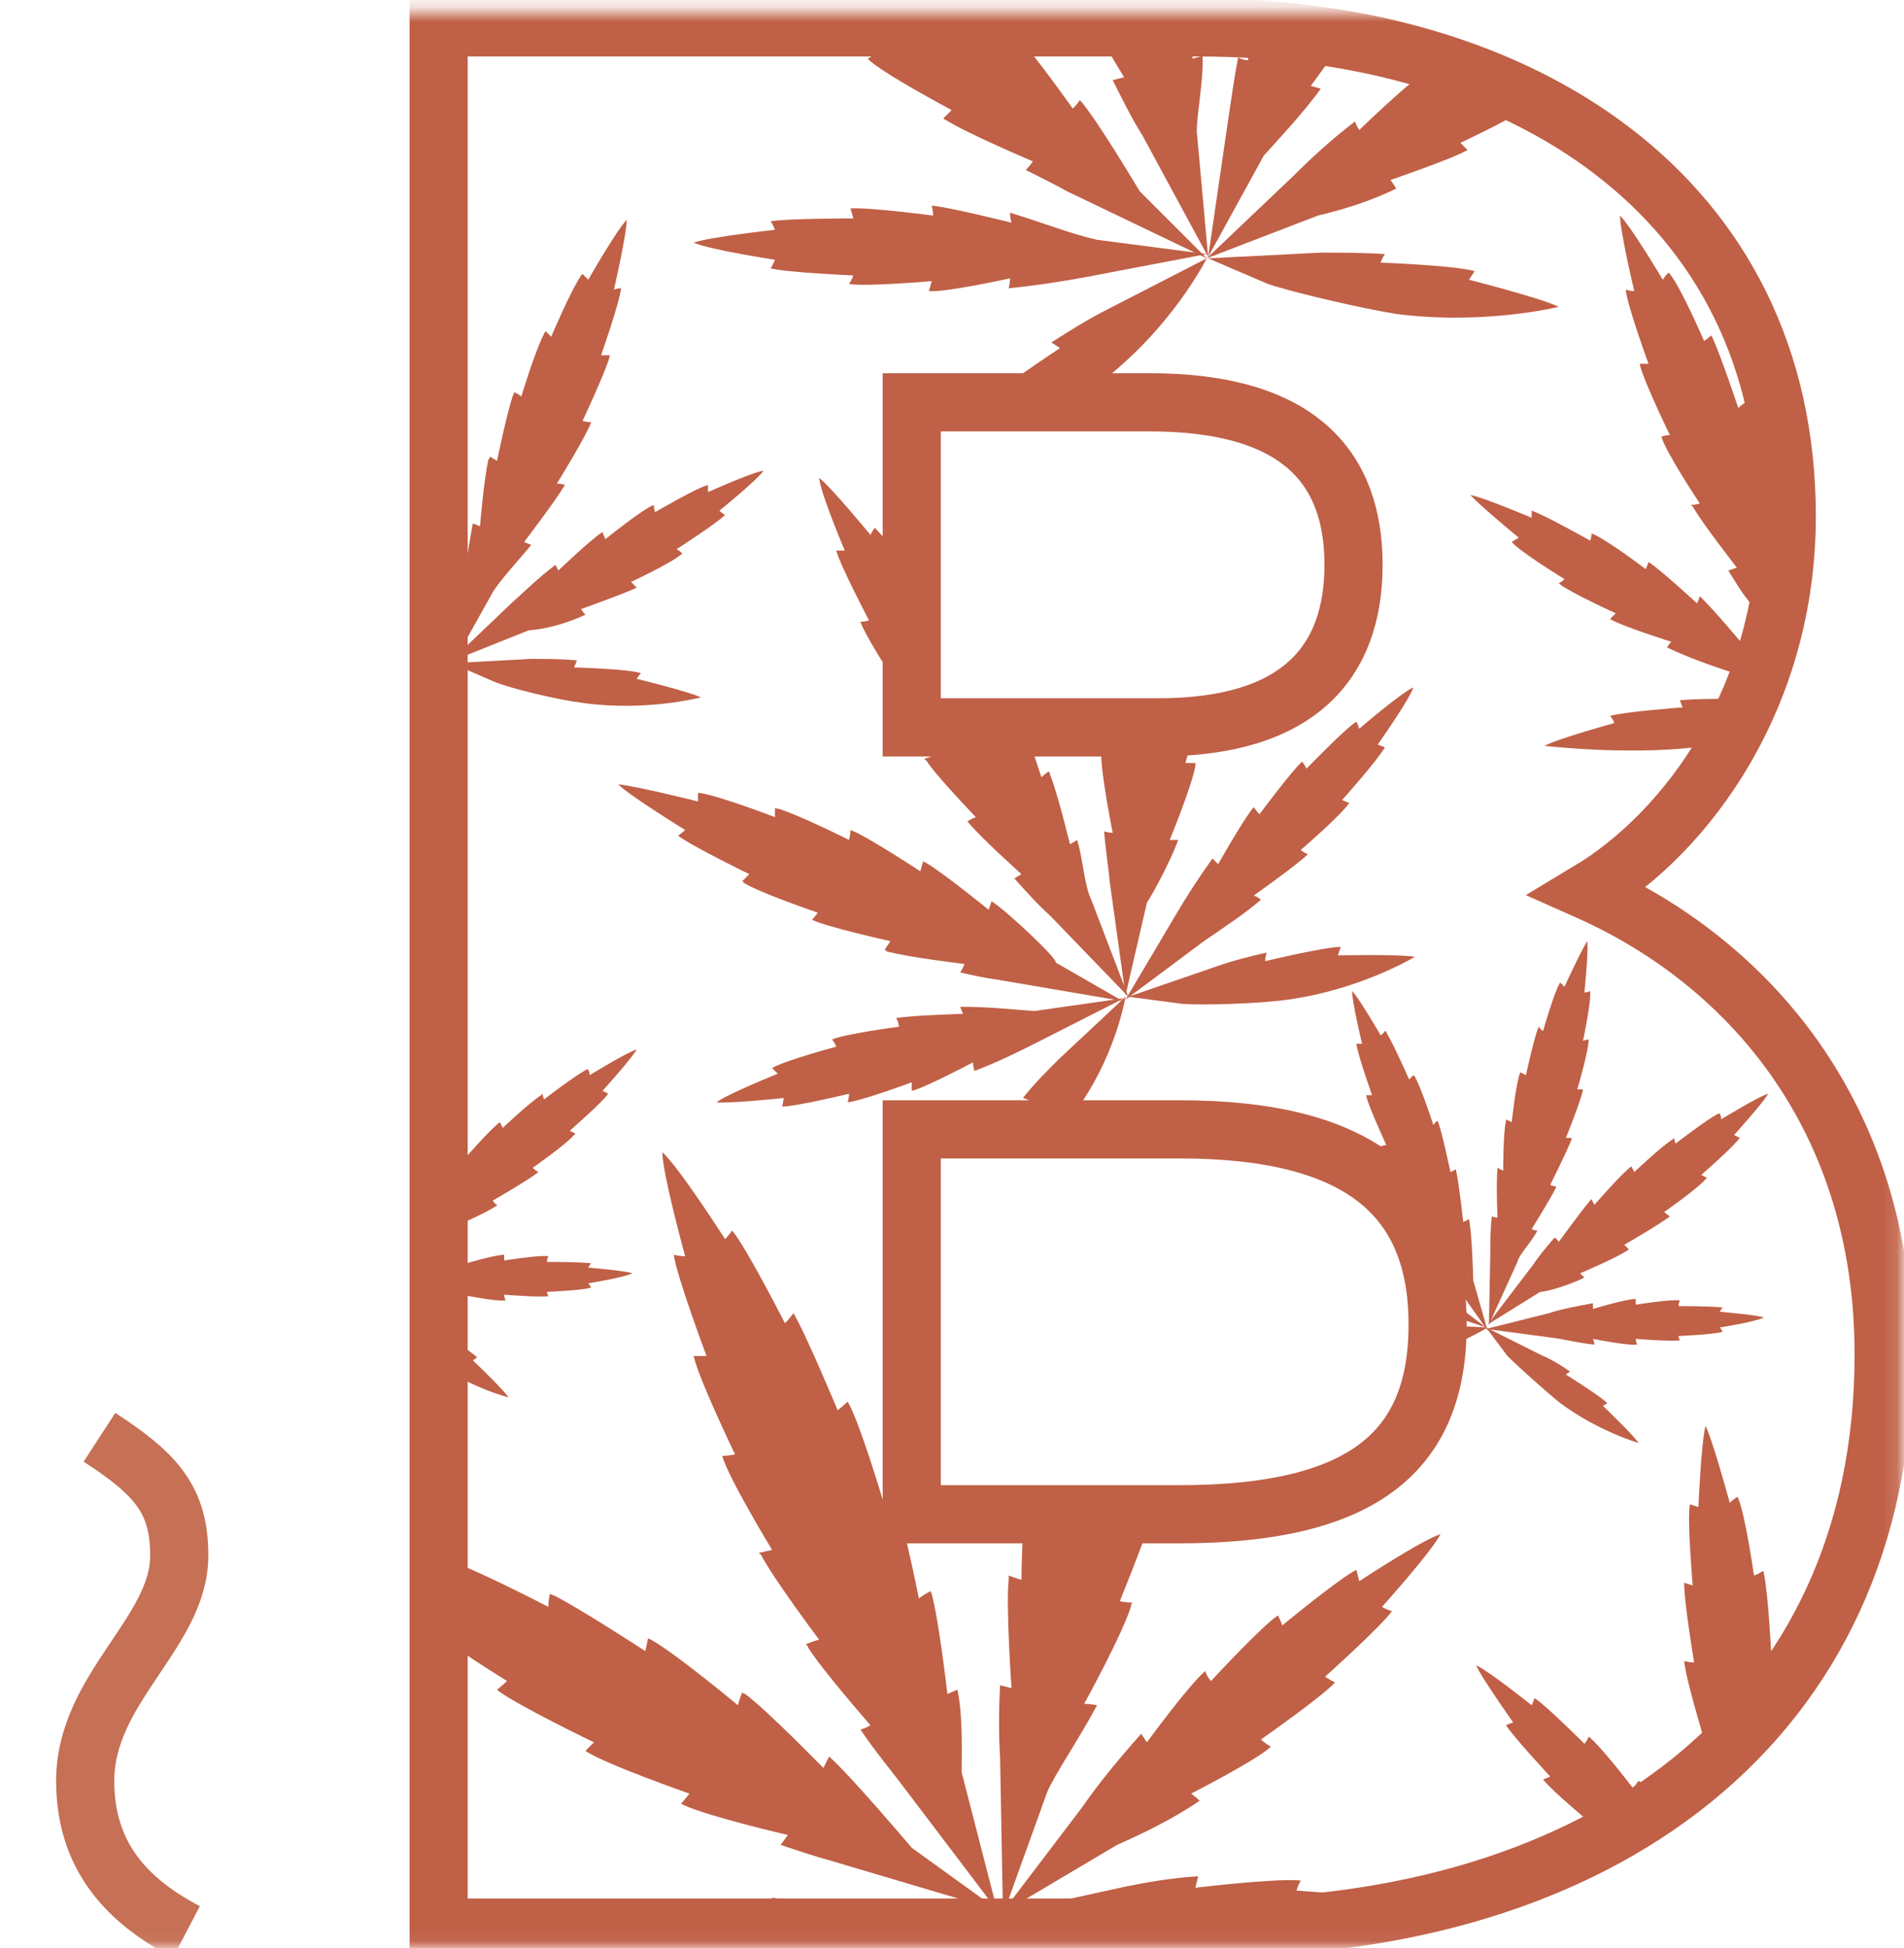 <?xml version="1.0" encoding="UTF-8"?>
<svg xmlns="http://www.w3.org/2000/svg" width="131" height="134" viewBox="0 0 131 134" fill="none">
  <mask id="mask0_1960_2" style="mask-type:luminance" maskUnits="userSpaceOnUse" x="2" y="0" width="129" height="134">
    <path d="M130.778 0.805H2.529V133.958H130.778V0.805Z" fill="white"></path>
  </mask>
  <g mask="url(#mask0_1960_2)">
    <path d="M6.843 98.857C10.765 101.407 12.334 103.172 12.334 106.996C12.334 112.29 5.862 116.114 5.862 122.488C5.862 127.488 8.51 130.626 12.824 132.881" stroke="#C67055" stroke-width="4"></path>
  </g>
  <mask id="mask1_1960_2" style="mask-type:luminance" maskUnits="userSpaceOnUse" x="2" y="0" width="129" height="134">
    <path d="M130.778 0.805H2.529V133.958H130.778V0.805Z" fill="white"></path>
  </mask>
  <g mask="url(#mask1_1960_2)">
    <path d="M65.869 116.213C65.477 116.409 65.183 116.507 65.183 116.507C65.183 116.507 64.594 111.409 64.104 109.644C64.104 109.546 64.006 109.448 64.006 109.448C63.614 109.644 63.221 109.938 63.221 109.938C63.221 109.938 62.535 106.506 61.947 104.349H61.457V102.878V102.78C61.064 103.074 60.77 103.27 60.77 103.27C60.77 103.27 59.103 97.682 58.319 96.407C58.025 96.701 57.633 96.995 57.633 96.995C57.633 96.995 55.377 91.602 54.593 90.328C54.299 90.72 54.005 91.014 54.005 91.014C54.005 91.014 51.358 85.817 50.377 84.641C50.083 85.033 49.887 85.229 49.887 85.229C49.887 85.229 46.749 80.327 45.572 79.248C45.572 80.719 47.141 86.406 47.141 86.406C47.141 86.406 46.749 86.406 46.357 86.308C46.553 87.778 48.612 93.269 48.612 93.269C48.612 93.269 48.22 93.269 47.73 93.269C48.024 94.74 50.573 100.035 50.573 100.035C50.573 100.035 50.181 100.133 49.691 100.133C50.083 101.604 53.122 106.604 53.122 106.604C53.122 106.604 52.73 106.702 52.24 106.8C52.24 106.898 52.24 106.898 52.338 106.898C53.122 108.467 56.358 112.781 56.358 112.781C56.358 112.781 55.966 112.879 55.476 113.076C55.476 113.174 55.574 113.174 55.574 113.272C56.456 114.742 59.888 118.664 59.888 118.664C59.888 118.664 59.594 118.861 59.202 118.959C60.182 120.429 61.261 121.704 62.143 122.881L68.614 131.411L66.163 121.9C66.163 120.625 66.261 117.978 65.869 116.213Z" fill="#C06046"></path>
  </g>
  <mask id="mask2_1960_2" style="mask-type:luminance" maskUnits="userSpaceOnUse" x="2" y="0" width="129" height="134">
    <path d="M130.778 0.805H2.529V133.958H130.778V0.805Z" fill="white"></path>
  </mask>
  <g mask="url(#mask2_1960_2)">
    <path d="M96.46 130.92C95.088 130.429 89.205 130.037 89.205 130.037C89.205 130.037 89.303 129.645 89.499 129.351C88.028 129.155 82.243 129.841 82.243 129.841C82.243 129.841 82.341 129.449 82.439 129.057C80.674 129.155 79.007 129.449 77.537 129.743L69.006 131.606L73.419 132.685H82.439C86.753 132.685 90.969 132.292 94.891 131.508C95.774 131.214 96.46 130.92 96.46 130.92Z" fill="#C06046"></path>
  </g>
  <mask id="mask3_1960_2" style="mask-type:luminance" maskUnits="userSpaceOnUse" x="2" y="0" width="129" height="134">
    <path d="M130.778 0.805H2.529V133.958H130.778V0.805Z" fill="white"></path>
  </mask>
  <g mask="url(#mask3_1960_2)">
    <path d="M34.199 116.212L34.297 116.31C35.767 117.388 40.866 119.84 40.866 119.84C40.866 119.84 40.572 120.134 40.278 120.428C41.552 121.31 47.435 123.369 47.435 123.369C47.435 123.369 47.141 123.762 46.847 124.056C46.945 124.056 46.945 124.154 47.043 124.154C48.71 124.938 54.201 126.213 54.201 126.213C54.201 126.213 54.005 126.507 53.711 126.899C54.887 127.291 56.064 127.684 57.142 127.978L68.712 131.41L62.731 127.095C62.731 127.095 58.417 121.997 57.044 120.82C56.848 121.212 56.652 121.604 56.652 121.604C56.652 121.604 52.73 117.584 51.259 116.506C51.161 116.506 51.063 116.408 51.063 116.408C50.867 116.898 50.769 117.29 50.769 117.29C50.769 117.29 46.063 113.368 44.592 112.682C44.494 113.172 44.396 113.564 44.396 113.564C44.396 113.564 39.886 110.623 38.121 109.74C38.023 109.74 37.925 109.642 37.827 109.642C37.728 110.133 37.728 110.525 37.728 110.525C37.728 110.525 32.63 107.877 30.963 107.387C30.865 107.387 30.865 107.387 30.767 107.289C30.767 107.779 30.767 108.172 30.767 108.172C30.767 108.172 30.081 107.877 29.1 107.583V110.623C29.198 110.721 29.296 110.819 29.296 110.819C29.296 110.819 29.198 110.917 29.1 110.917V111.701C30.767 113.074 34.885 115.623 34.885 115.623C34.885 115.623 34.591 115.918 34.199 116.212Z" fill="#C06046"></path>
  </g>
  <mask id="mask4_1960_2" style="mask-type:luminance" maskUnits="userSpaceOnUse" x="2" y="0" width="129" height="134">
    <path d="M130.778 0.805H2.529V133.958H130.778V0.805Z" fill="white"></path>
  </mask>
  <g mask="url(#mask4_1960_2)">
    <path d="M82.537 123.859C82.243 123.565 81.949 123.369 81.949 123.369C81.949 123.369 86.558 121.015 87.44 120.133C87.048 119.937 86.754 119.643 86.754 119.643C86.754 119.643 90.97 116.701 91.852 115.721C91.46 115.525 91.166 115.329 91.166 115.329C91.166 115.329 94.99 111.897 95.774 110.818C95.382 110.72 95.088 110.524 95.088 110.524C95.088 110.524 98.52 106.7 99.108 105.523C97.833 105.916 93.519 108.759 93.519 108.759C93.519 108.759 93.421 108.367 93.323 107.975C92.146 108.563 88.224 111.799 88.224 111.799C88.224 111.799 88.126 111.505 87.93 111.112C86.852 111.799 83.322 115.623 83.322 115.623C83.322 115.623 83.028 115.329 82.93 114.936C81.851 115.819 78.909 119.839 78.909 119.839C78.909 119.839 78.713 119.545 78.517 119.251C76.949 121.015 75.576 122.682 74.497 124.251L68.908 131.605L76.85 126.899C78.615 126.114 80.674 125.134 82.537 123.859Z" fill="#C06046"></path>
  </g>
  <mask id="mask5_1960_2" style="mask-type:luminance" maskUnits="userSpaceOnUse" x="2" y="0" width="129" height="134">
    <path d="M130.778 0.805H2.529V133.958H130.778V0.805Z" fill="white"></path>
  </mask>
  <g mask="url(#mask5_1960_2)">
    <path d="M60.28 131.8C58.123 131.506 55.868 130.918 53.123 130.525C53.221 130.918 53.319 131.31 53.319 131.31C53.319 131.31 48.318 130.82 46.946 131.016C47.142 131.408 47.142 131.8 47.142 131.8C47.142 131.8 41.945 131.898 40.768 132.29C40.866 132.388 40.866 132.486 40.964 132.584H65.771L68.811 131.506L60.28 131.8Z" fill="#C06046"></path>
  </g>
  <mask id="mask6_1960_2" style="mask-type:luminance" maskUnits="userSpaceOnUse" x="2" y="0" width="129" height="134">
    <path d="M130.778 0.805H2.529V133.958H130.778V0.805Z" fill="white"></path>
  </mask>
  <g mask="url(#mask6_1960_2)">
    <path d="M75.478 117.289C74.987 117.191 74.595 117.191 74.595 117.191C74.595 117.191 77.341 112.19 77.831 110.425C77.831 110.327 77.831 110.327 77.929 110.229C77.439 110.229 77.047 110.131 77.047 110.131C77.047 110.131 78.517 106.503 79.302 104.248H70.477C70.281 106.405 70.281 108.66 70.281 108.66C70.281 108.66 69.889 108.562 69.399 108.366C69.399 108.464 69.399 108.562 69.399 108.66C69.203 110.523 69.595 116.112 69.595 116.112C69.595 116.112 69.203 116.014 68.81 115.916C68.712 117.681 68.712 119.348 68.81 120.917L69.007 131.702L72.046 123.27C72.536 122.093 74.399 119.348 75.478 117.289Z" fill="#C06046"></path>
  </g>
  <mask id="mask7_1960_2" style="mask-type:luminance" maskUnits="userSpaceOnUse" x="2" y="0" width="129" height="134">
    <path d="M130.778 0.805H2.529V133.958H130.778V0.805Z" fill="white"></path>
  </mask>
  <g mask="url(#mask7_1960_2)">
    <path d="M112.345 122.977C112.345 122.977 110.089 120.036 109.305 119.447C109.207 119.742 109.011 119.938 109.011 119.938C109.011 119.938 106.364 117.29 105.579 116.8C105.481 117.094 105.383 117.29 105.383 117.29C105.383 117.29 102.442 114.937 101.559 114.545C101.951 115.427 104.108 118.467 104.108 118.467C104.108 118.467 103.814 118.565 103.618 118.663C104.108 119.447 106.658 122.193 106.658 122.193C106.658 122.193 106.462 122.291 106.167 122.389C106.756 123.173 109.599 125.527 109.599 125.527C109.599 125.527 109.305 125.723 109.109 125.821C109.207 125.919 109.403 126.115 109.599 126.311C111.07 125.527 112.345 124.644 113.717 123.762C113.325 123.173 113.031 122.683 112.737 122.487C112.541 122.781 112.345 122.977 112.345 122.977Z" fill="#C06046"></path>
  </g>
  <mask id="mask8_1960_2" style="mask-type:luminance" maskUnits="userSpaceOnUse" x="2" y="0" width="129" height="134">
    <path d="M130.778 0.805H2.529V133.958H130.778V0.805Z" fill="white"></path>
  </mask>
  <g mask="url(#mask8_1960_2)">
    <path d="M121.856 113.564C121.856 113.564 121.659 109.642 121.365 108.27C121.365 108.171 121.365 108.073 121.267 108.073C120.973 108.27 120.679 108.368 120.679 108.368C120.679 108.368 120.091 104.249 119.6 103.073C119.6 103.073 119.6 102.975 119.502 102.975C119.208 103.171 119.012 103.367 119.012 103.367C119.012 103.367 117.836 99.053 117.345 98.072C117.051 99.151 116.855 103.661 116.855 103.661C116.855 103.661 116.561 103.563 116.267 103.465C116.071 104.544 116.463 109.054 116.463 109.054C116.463 109.054 116.169 108.956 115.875 108.858V108.956C115.875 110.231 116.561 114.349 116.561 114.349C116.561 114.349 116.267 114.349 115.875 114.251C115.973 115.427 117.247 119.643 117.247 119.643C117.247 119.643 116.953 119.643 116.561 119.643C116.561 119.741 116.561 119.741 116.561 119.84C116.659 120.134 116.757 120.624 116.953 121.212C119.012 119.349 120.875 117.192 122.346 114.839C122.346 114.251 122.346 113.858 122.248 113.564C122.15 113.466 121.856 113.564 121.856 113.564Z" fill="#C06046"></path>
  </g>
  <mask id="mask9_1960_2" style="mask-type:luminance" maskUnits="userSpaceOnUse" x="2" y="0" width="129" height="134">
    <path d="M130.778 0.805H2.529V133.958H130.778V0.805Z" fill="white"></path>
  </mask>
  <g mask="url(#mask9_1960_2)">
    <path d="M86.754 61.891C86.558 61.695 86.263 61.597 86.263 61.597C86.263 61.597 89.303 59.44 89.989 58.753C89.695 58.655 89.499 58.459 89.499 58.459C89.499 58.459 92.343 56.008 92.833 55.223C92.539 55.125 92.343 55.027 92.343 55.027C92.343 55.027 94.794 52.282 95.284 51.399C94.99 51.301 94.794 51.203 94.794 51.203C94.794 51.203 96.951 48.164 97.245 47.281C96.363 47.673 93.519 50.125 93.519 50.125C93.519 50.125 93.421 49.831 93.323 49.635C92.539 50.125 89.891 52.87 89.891 52.87C89.891 52.87 89.793 52.674 89.597 52.38C88.911 52.968 86.656 56.008 86.656 56.008C86.656 56.008 86.46 55.812 86.263 55.517C85.577 56.302 83.812 59.44 83.812 59.44C83.812 59.44 83.616 59.243 83.42 59.047C82.439 60.42 81.557 61.793 80.871 62.969L77.439 68.754L82.832 64.734C84.106 63.852 85.479 62.969 86.754 61.891Z" fill="#C06046"></path>
  </g>
  <mask id="mask10_1960_2" style="mask-type:luminance" maskUnits="userSpaceOnUse" x="2" y="0" width="129" height="134">
    <path d="M130.778 0.805H2.529V133.958H130.778V0.805Z" fill="white"></path>
  </mask>
  <g mask="url(#mask10_1960_2)">
    <path d="M81.067 57.774C80.773 57.774 80.479 57.774 80.479 57.774C80.479 57.774 82.047 53.95 82.243 52.675C82.243 52.577 82.243 52.577 82.243 52.479C81.851 52.479 81.557 52.479 81.557 52.479C81.557 52.479 81.949 51.204 82.243 49.93C81.067 50.126 79.89 50.224 78.518 50.224H76.361C76.459 51.204 76.459 51.989 76.459 51.989C76.459 51.989 76.164 51.891 75.772 51.793C75.772 51.891 75.772 51.891 75.772 51.989C75.772 53.361 76.557 57.283 76.557 57.283C76.557 57.283 76.263 57.283 75.968 57.185C76.066 58.46 76.263 59.637 76.361 60.715L77.439 68.461L78.91 62.088C79.302 61.5 80.479 59.343 81.067 57.774Z" fill="#C06046"></path>
  </g>
  <mask id="mask11_1960_2" style="mask-type:luminance" maskUnits="userSpaceOnUse" x="2" y="0" width="129" height="134">
    <path d="M130.778 0.805H2.529V133.958H130.778V0.805Z" fill="white"></path>
  </mask>
  <g mask="url(#mask11_1960_2)">
    <path d="M68.222 61.989C68.124 62.283 68.026 62.578 68.026 62.578C68.026 62.578 64.888 60.028 63.712 59.342C63.614 59.342 63.614 59.244 63.516 59.244C63.418 59.538 63.32 59.93 63.32 59.93C63.32 59.93 59.594 57.479 58.515 57.087C58.515 57.381 58.417 57.773 58.417 57.773C58.417 57.773 54.887 56.008 53.514 55.616C53.416 55.616 53.318 55.616 53.318 55.518C53.318 55.91 53.318 56.204 53.318 56.204C53.318 56.204 49.495 54.734 48.122 54.538C48.024 54.538 48.024 54.538 48.024 54.538C48.024 54.832 48.024 55.126 48.024 55.126C48.024 55.126 43.71 54.047 42.533 53.949C43.317 54.734 47.141 57.087 47.141 57.087C47.141 57.087 46.945 57.283 46.651 57.479C47.533 58.165 51.553 60.126 51.553 60.126C51.553 60.126 51.357 60.322 51.063 60.617C51.063 60.617 51.161 60.617 51.161 60.715C52.24 61.401 56.26 62.774 56.26 62.774C56.26 62.774 56.064 63.068 55.868 63.264C56.848 63.754 61.261 64.735 61.261 64.735C61.261 64.735 61.064 65.029 60.868 65.323C60.868 65.323 60.966 65.323 60.966 65.421C62.241 65.813 66.359 66.304 66.359 66.304C66.359 66.304 66.261 66.598 66.065 66.892C66.947 67.088 67.83 67.284 68.614 67.382L77.243 68.853L72.634 66.206C72.83 66.01 69.301 62.676 68.222 61.989Z" fill="#C06046"></path>
  </g>
  <mask id="mask12_1960_2" style="mask-type:luminance" maskUnits="userSpaceOnUse" x="2" y="0" width="129" height="134">
    <path d="M130.778 0.805H2.529V133.958H130.778V0.805Z" fill="white"></path>
  </mask>
  <g mask="url(#mask12_1960_2)">
    <path d="M74.105 57.775C73.811 57.971 73.615 58.069 73.615 58.069C73.615 58.069 72.733 54.441 72.242 53.264C72.242 53.166 72.242 53.166 72.144 53.068C71.85 53.264 71.654 53.46 71.654 53.46C71.654 53.46 71.066 51.695 70.576 50.225H62.83C63.516 51.205 64.202 51.989 64.202 51.989C64.202 51.989 63.908 52.088 63.614 52.186C63.614 52.186 63.614 52.284 63.712 52.284C64.398 53.362 67.144 56.206 67.144 56.206C67.144 56.206 66.85 56.304 66.555 56.5L66.653 56.598C67.438 57.578 70.281 60.128 70.281 60.128C70.281 60.128 70.085 60.226 69.791 60.422C70.674 61.402 71.458 62.285 72.242 62.971L77.635 68.56L75.086 61.893C74.596 60.912 74.498 58.951 74.105 57.775Z" fill="#C06046"></path>
  </g>
  <mask id="mask13_1960_2" style="mask-type:luminance" maskUnits="userSpaceOnUse" x="2" y="0" width="129" height="134">
    <path d="M130.778 0.805H2.529V133.958H130.778V0.805Z" fill="white"></path>
  </mask>
  <g mask="url(#mask13_1960_2)">
    <path d="M88.617 68.755C93.617 68.069 97.343 65.813 97.343 65.813C96.264 65.617 92.048 65.715 92.048 65.715C92.048 65.715 92.146 65.421 92.245 65.127C91.166 65.127 87.048 66.108 87.048 66.108C87.048 66.108 87.048 65.813 87.146 65.519C85.871 65.813 84.695 66.108 83.616 66.5L77.635 68.559L81.361 69.049C82.734 69.147 86.558 69.049 88.617 68.755Z" fill="#C06046"></path>
  </g>
  <mask id="mask14_1960_2" style="mask-type:luminance" maskUnits="userSpaceOnUse" x="2" y="0" width="129" height="134">
    <path d="M130.778 0.805H2.529V133.958H130.778V0.805Z" fill="white"></path>
  </mask>
  <g mask="url(#mask14_1960_2)">
    <path d="M74.497 75.714C76.85 72.184 77.439 68.557 77.439 68.557L72.83 72.871C72.046 73.655 71.164 74.538 70.379 75.518C70.673 75.616 70.869 75.714 70.869 75.714C70.869 75.714 69.987 76.695 69.203 77.675H72.928C73.517 77.087 74.007 76.401 74.497 75.714Z" fill="#C06046"></path>
  </g>
  <mask id="mask15_1960_2" style="mask-type:luminance" maskUnits="userSpaceOnUse" x="2" y="0" width="129" height="134">
    <path d="M130.778 0.805H2.529V133.958H130.778V0.805Z" fill="white"></path>
  </mask>
  <g mask="url(#mask15_1960_2)">
    <path d="M61.065 47.577C61.163 47.773 61.359 48.067 61.555 48.459V47.478C61.457 47.478 61.261 47.577 61.065 47.577Z" fill="#C06046"></path>
  </g>
  <mask id="mask16_1960_2" style="mask-type:luminance" maskUnits="userSpaceOnUse" x="2" y="0" width="129" height="134">
    <path d="M130.778 0.805H2.529V133.958H130.778V0.805Z" fill="white"></path>
  </mask>
  <g mask="url(#mask16_1960_2)">
    <path d="M66.065 69.246C66.163 69.541 66.261 69.737 66.261 69.737C66.261 69.737 62.633 69.835 61.653 70.031C61.849 70.325 61.849 70.619 61.849 70.619C61.849 70.619 58.123 71.109 57.241 71.502C57.437 71.698 57.535 71.992 57.535 71.992C57.535 71.992 53.907 72.972 53.123 73.463C53.319 73.659 53.515 73.855 53.515 73.855C53.515 73.855 50.083 75.228 49.299 75.816C50.279 75.914 53.907 75.522 53.907 75.522C53.907 75.522 53.907 75.816 53.809 76.11C54.789 76.11 58.417 75.228 58.417 75.228C58.417 75.228 58.417 75.522 58.319 75.816C59.3 75.718 62.731 74.443 62.731 74.443C62.731 74.443 62.731 74.737 62.731 75.031C63.614 74.835 66.948 73.07 66.948 73.07C66.948 73.07 66.948 73.365 67.046 73.659C68.614 73.07 69.987 72.384 71.164 71.796L77.341 68.658L71.164 69.541C69.791 69.443 68.026 69.246 66.065 69.246Z" fill="#C06046"></path>
  </g>
  <mask id="mask17_1960_2" style="mask-type:luminance" maskUnits="userSpaceOnUse" x="2" y="0" width="129" height="134">
    <path d="M130.778 0.805H2.529V133.958H130.778V0.805Z" fill="white"></path>
  </mask>
  <g mask="url(#mask17_1960_2)">
    <path d="M60.182 36.299C59.986 36.593 59.888 36.789 59.888 36.789C59.888 36.789 57.142 33.456 56.358 32.867C56.456 33.946 58.123 37.868 58.123 37.868C58.123 37.868 57.829 37.868 57.535 37.868C57.829 38.946 59.79 42.672 59.79 42.672C59.79 42.672 59.495 42.77 59.201 42.77C59.495 43.653 61.26 46.398 61.751 47.183V37.868C61.064 37.279 60.476 36.593 60.182 36.299Z" fill="#C06046"></path>
  </g>
  <mask id="mask18_1960_2" style="mask-type:luminance" maskUnits="userSpaceOnUse" x="2" y="0" width="129" height="134">
    <path d="M130.778 0.805H2.529V133.958H130.778V0.805Z" fill="white"></path>
  </mask>
  <g mask="url(#mask18_1960_2)">
    <path d="M109.697 92.483C109.697 92.287 109.599 92.091 109.599 92.091C109.599 92.091 112.051 92.581 112.639 92.483C112.541 92.287 112.541 92.091 112.541 92.091C112.541 92.091 114.992 92.287 115.58 92.189C115.482 91.993 115.482 91.895 115.482 91.895C115.482 91.895 117.934 91.797 118.522 91.601C118.424 91.405 118.326 91.307 118.326 91.307C118.326 91.307 120.777 90.915 121.365 90.62C120.777 90.424 118.326 90.228 118.326 90.228C118.326 90.228 118.424 90.032 118.522 89.934C117.934 89.836 115.482 89.836 115.482 89.836C115.482 89.836 115.482 89.64 115.58 89.444C114.992 89.346 112.541 89.738 112.541 89.738C112.541 89.738 112.541 89.542 112.541 89.346C111.854 89.346 109.599 90.032 109.599 90.032C109.599 90.032 109.599 89.836 109.599 89.64C108.521 89.836 107.442 90.032 106.56 90.326L102.246 91.405L106.658 91.993C107.54 92.091 108.619 92.385 109.697 92.483Z" fill="#C06046"></path>
  </g>
  <mask id="mask19_1960_2" style="mask-type:luminance" maskUnits="userSpaceOnUse" x="2" y="0" width="129" height="134">
    <path d="M130.778 0.805H2.529V133.958H130.778V0.805Z" fill="white"></path>
  </mask>
  <g mask="url(#mask19_1960_2)">
    <path d="M101.069 83.856C100.873 83.954 100.677 84.052 100.677 84.052C100.677 84.052 100.383 81.405 100.186 80.522V80.424C99.99 80.522 99.794 80.62 99.794 80.62C99.794 80.62 99.206 77.777 98.912 77.091C98.716 77.189 98.618 77.385 98.618 77.385C98.618 77.385 97.833 74.933 97.343 74.051L97.245 73.953C97.049 74.149 96.951 74.247 96.951 74.247C96.951 74.247 95.872 71.796 95.382 71.011C95.382 71.011 95.382 70.913 95.284 70.913C95.186 71.109 94.99 71.207 94.99 71.207C94.99 71.207 93.519 68.658 93.029 68.168C93.029 68.952 93.715 71.796 93.715 71.796C93.715 71.796 93.519 71.796 93.323 71.796C93.421 72.58 94.401 75.326 94.401 75.326C94.401 75.326 94.205 75.326 94.009 75.326V75.424C94.205 76.208 95.382 78.757 95.382 78.757C95.382 78.757 95.186 78.757 94.99 78.856C95.186 79.542 96.755 82.091 96.755 82.091C96.755 82.091 96.559 82.189 96.362 82.189V82.287C96.755 83.072 98.422 85.229 98.422 85.229C98.422 85.229 98.225 85.327 98.029 85.327C98.323 85.817 98.716 86.307 99.01 86.798L102.344 91.504L101.363 88.072C101.363 87.876 101.265 84.641 101.069 83.856Z" fill="#C06046"></path>
  </g>
  <mask id="mask20_1960_2" style="mask-type:luminance" maskUnits="userSpaceOnUse" x="2" y="0" width="129" height="134">
    <path d="M130.778 0.805H2.529V133.958H130.778V0.805Z" fill="white"></path>
  </mask>
  <g mask="url(#mask20_1960_2)">
    <path d="M109.011 87.873C108.815 87.677 108.717 87.579 108.717 87.579C108.717 87.579 111.266 86.5 111.952 86.01C111.952 86.01 112.05 86.01 112.05 85.912C111.854 85.716 111.756 85.618 111.756 85.618C111.756 85.618 114.305 84.147 114.894 83.657C114.698 83.559 114.501 83.363 114.501 83.363C114.501 83.363 116.757 81.794 117.345 81.108C117.345 81.108 117.345 81.108 117.443 81.01C117.247 80.912 117.051 80.814 117.051 80.814C117.051 80.814 119.306 78.853 119.698 78.264C119.502 78.166 119.306 78.068 119.306 78.068C119.306 78.068 121.267 75.911 121.659 75.225C120.973 75.421 118.423 76.99 118.423 76.99C118.423 76.99 118.423 76.793 118.325 76.597H118.227C117.443 76.99 115.286 78.656 115.286 78.656C115.286 78.656 115.188 78.46 115.188 78.264L115.09 78.362C114.305 78.853 112.442 80.617 112.442 80.617C112.442 80.617 112.344 80.421 112.246 80.225C111.658 80.617 109.697 82.873 109.697 82.873C109.697 82.873 109.599 82.677 109.501 82.48L109.403 82.578C108.815 83.265 107.246 85.422 107.246 85.422C107.246 85.422 107.148 85.226 106.952 85.128C106.363 85.814 105.873 86.402 105.481 86.991L102.343 91.109L105.971 88.854C106.461 88.854 108.03 88.363 109.011 87.873Z" fill="#C06046"></path>
  </g>
  <mask id="mask21_1960_2" style="mask-type:luminance" maskUnits="userSpaceOnUse" x="2" y="0" width="129" height="134">
    <path d="M130.778 0.805H2.529V133.958H130.778V0.805Z" fill="white"></path>
  </mask>
  <g mask="url(#mask21_1960_2)">
    <path d="M97.931 89.836L102.245 91.307L99.01 88.856C98.421 88.267 97.931 87.581 97.245 86.894C97.539 87.777 97.637 88.757 97.735 89.836C97.833 89.738 97.833 89.836 97.931 89.836Z" fill="#C06046"></path>
  </g>
  <mask id="mask22_1960_2" style="mask-type:luminance" maskUnits="userSpaceOnUse" x="2" y="0" width="129" height="134">
    <path d="M130.778 0.805H2.529V133.958H130.778V0.805Z" fill="white"></path>
  </mask>
  <g mask="url(#mask22_1960_2)">
    <path d="M105.775 84.639C105.579 84.639 105.383 84.541 105.383 84.541C105.383 84.541 106.658 82.482 107.05 81.697V81.599C106.854 81.599 106.658 81.501 106.658 81.501C106.658 81.501 107.834 79.148 108.129 78.363V78.265C107.932 78.265 107.736 78.265 107.736 78.265C107.736 78.265 108.815 75.618 108.913 74.932C108.717 74.932 108.521 74.932 108.521 74.932C108.521 74.932 109.305 72.284 109.305 71.5C109.109 71.5 108.913 71.598 108.913 71.598C108.913 71.598 109.501 68.853 109.403 68.166C109.207 68.264 109.011 68.264 109.011 68.264C109.011 68.264 109.305 65.421 109.207 64.734C108.815 65.323 107.638 67.872 107.638 67.872C107.638 67.872 107.54 67.774 107.344 67.578C106.952 68.166 106.168 70.912 106.168 70.912C106.168 70.912 105.971 70.814 105.873 70.617C105.579 71.206 104.991 73.951 104.991 73.951C104.991 73.951 104.795 73.853 104.599 73.755C104.305 74.441 104.01 77.187 104.01 77.187C104.01 77.187 103.814 77.089 103.618 76.991V77.089C103.422 77.873 103.422 80.52 103.422 80.52C103.422 80.52 103.226 80.422 103.03 80.324V80.422C102.932 81.305 103.03 83.756 103.03 83.756C103.03 83.756 102.834 83.756 102.638 83.658C102.54 84.541 102.54 85.325 102.54 86.011L102.442 91.11L104.403 86.796C104.501 86.305 105.383 85.423 105.775 84.639Z" fill="#C06046"></path>
  </g>
  <mask id="mask23_1960_2" style="mask-type:luminance" maskUnits="userSpaceOnUse" x="2" y="0" width="129" height="134">
    <path d="M130.778 0.805H2.529V133.958H130.778V0.805Z" fill="white"></path>
  </mask>
  <g mask="url(#mask23_1960_2)">
    <path d="M107.344 96.503C109.992 98.464 112.737 99.249 112.737 99.249C112.345 98.66 110.286 96.699 110.286 96.699C110.286 96.699 110.482 96.601 110.58 96.503C110.09 96.013 107.736 94.542 107.736 94.542C107.736 94.542 107.834 94.444 108.031 94.346C107.344 93.856 106.658 93.464 105.972 93.17L102.246 91.307L103.716 93.268C104.403 93.954 106.364 95.719 107.344 96.503Z" fill="#C06046"></path>
  </g>
  <mask id="mask24_1960_2" style="mask-type:luminance" maskUnits="userSpaceOnUse" x="2" y="0" width="129" height="134">
    <path d="M130.778 0.805H2.529V133.958H130.778V0.805Z" fill="white"></path>
  </mask>
  <g mask="url(#mask24_1960_2)">
    <path d="M98.128 91.111C98.029 91.111 97.931 91.111 97.833 91.111V91.209C97.833 91.896 97.833 92.484 97.735 93.17C100.383 92.582 102.344 91.307 102.344 91.307L98.128 91.111Z" fill="#C06046"></path>
  </g>
  <mask id="mask25_1960_2" style="mask-type:luminance" maskUnits="userSpaceOnUse" x="2" y="0" width="129" height="134">
    <path d="M130.778 0.805H2.529V133.958H130.778V0.805Z" fill="white"></path>
  </mask>
  <g mask="url(#mask25_1960_2)">
    <path d="M34.983 96.11C34.591 95.522 32.532 93.561 32.532 93.561C32.532 93.561 32.728 93.463 32.826 93.365C32.336 92.875 29.983 91.404 29.983 91.404C29.983 91.404 30.081 91.306 30.277 91.208C29.884 90.914 29.492 90.718 29.1 90.522V93.071C29.198 93.169 29.394 93.267 29.492 93.365C32.14 95.424 34.983 96.11 34.983 96.11Z" fill="#C06046"></path>
  </g>
  <mask id="mask26_1960_2" style="mask-type:luminance" maskUnits="userSpaceOnUse" x="2" y="0" width="129" height="134">
    <path d="M130.778 0.805H2.529V133.958H130.778V0.805Z" fill="white"></path>
  </mask>
  <g mask="url(#mask26_1960_2)">
    <path d="M29.1 78.559V78.461H29.002L29.1 78.559Z" fill="#C06046"></path>
  </g>
  <mask id="mask27_1960_2" style="mask-type:luminance" maskUnits="userSpaceOnUse" x="2" y="0" width="129" height="134">
    <path d="M130.778 0.805H2.529V133.958H130.778V0.805Z" fill="white"></path>
  </mask>
  <g mask="url(#mask27_1960_2)">
    <path d="M30.277 75.226C30.081 75.226 29.885 75.226 29.885 75.226C29.885 75.226 30.963 72.579 31.061 71.893C30.865 71.893 30.669 71.893 30.669 71.893C30.669 71.893 31.453 69.245 31.453 68.461C31.257 68.461 31.061 68.559 31.061 68.559C31.061 68.559 31.649 65.813 31.551 65.127C31.355 65.225 31.159 65.225 31.159 65.225C31.159 65.225 31.453 62.382 31.355 61.695C30.963 62.284 29.787 64.833 29.787 64.833C29.787 64.833 29.689 64.735 29.492 64.539C29.394 64.637 29.296 64.931 29.198 65.225V77.678C29.492 76.991 30.081 75.815 30.277 75.226C30.179 75.226 30.179 75.226 30.277 75.226Z" fill="#C06046"></path>
  </g>
  <mask id="mask28_1960_2" style="mask-type:luminance" maskUnits="userSpaceOnUse" x="2" y="0" width="129" height="134">
    <path d="M130.778 0.805H2.529V133.958H130.778V0.805Z" fill="white"></path>
  </mask>
  <g mask="url(#mask28_1960_2)">
    <path d="M30.865 84.54C30.865 84.54 33.414 83.461 34.101 82.971C34.101 82.971 34.199 82.971 34.199 82.873C34.003 82.775 33.905 82.579 33.905 82.579C33.905 82.579 36.454 81.108 37.042 80.618C36.846 80.52 36.65 80.324 36.65 80.324C36.65 80.324 38.905 78.755 39.493 78.069C39.493 78.069 39.493 78.069 39.592 77.971C39.395 77.873 39.199 77.774 39.199 77.774C39.199 77.774 41.455 75.813 41.847 75.225C41.651 75.127 41.455 75.029 41.455 75.029C41.455 75.029 43.416 72.872 43.808 72.186C43.121 72.382 40.572 73.951 40.572 73.951C40.572 73.951 40.572 73.754 40.474 73.558H40.376C39.592 73.951 37.434 75.617 37.434 75.617C37.434 75.617 37.336 75.421 37.336 75.225L37.238 75.323C36.454 75.813 34.591 77.578 34.591 77.578C34.591 77.578 34.493 77.382 34.395 77.186C33.807 77.578 31.846 79.834 31.846 79.834C31.846 79.834 31.747 79.637 31.649 79.441L31.551 79.539C30.963 80.226 29.394 82.383 29.394 82.383C29.394 82.383 29.296 82.285 29.198 82.187V85.422C29.885 85.226 30.571 84.932 31.257 84.638C30.963 84.638 30.865 84.54 30.865 84.54Z" fill="#C06046"></path>
  </g>
  <mask id="mask29_1960_2" style="mask-type:luminance" maskUnits="userSpaceOnUse" x="2" y="0" width="129" height="134">
    <path d="M130.778 0.805H2.529V133.958H130.778V0.805Z" fill="white"></path>
  </mask>
  <g mask="url(#mask29_1960_2)">
    <path d="M31.747 89.052C31.747 89.052 34.199 89.542 34.787 89.444C34.689 89.248 34.689 89.052 34.689 89.052C34.689 89.052 37.14 89.248 37.728 89.15C37.63 88.954 37.63 88.856 37.63 88.856C37.63 88.856 40.082 88.758 40.67 88.562C40.572 88.366 40.474 88.268 40.474 88.268C40.474 88.268 42.925 87.875 43.513 87.581C42.925 87.385 40.474 87.189 40.474 87.189C40.474 87.189 40.572 86.993 40.67 86.895C40.082 86.797 37.63 86.797 37.63 86.797C37.63 86.797 37.63 86.601 37.728 86.405C37.14 86.307 34.689 86.699 34.689 86.699C34.689 86.699 34.689 86.503 34.689 86.307C34.003 86.307 31.747 86.993 31.747 86.993C31.747 86.993 31.747 86.797 31.747 86.601C30.767 86.797 29.884 86.993 29.1 87.189V89.052C29.983 89.248 30.865 89.444 31.846 89.542C31.747 89.15 31.747 89.052 31.747 89.052Z" fill="#C06046"></path>
  </g>
  <mask id="mask30_1960_2" style="mask-type:luminance" maskUnits="userSpaceOnUse" x="2" y="0" width="129" height="134">
    <path d="M130.778 0.805H2.529V133.958H130.778V0.805Z" fill="white"></path>
  </mask>
  <g mask="url(#mask30_1960_2)">
    <path d="M36.552 37.477C36.258 37.379 36.062 37.281 36.062 37.281C36.062 37.281 38.219 34.437 38.807 33.457C38.807 33.457 38.807 33.358 38.905 33.358C38.611 33.261 38.317 33.261 38.317 33.261C38.317 33.261 40.376 29.927 40.67 29.044C40.376 29.044 40.082 28.946 40.082 28.946C40.082 28.946 41.651 25.613 41.945 24.534V24.436C41.651 24.436 41.356 24.436 41.356 24.436C41.356 24.436 42.631 20.808 42.729 19.828C42.435 19.828 42.239 19.926 42.239 19.926C42.239 19.926 43.121 16.102 43.121 15.121C42.435 15.807 40.474 19.239 40.474 19.239C40.474 19.239 40.278 19.043 40.082 18.847L39.984 18.945C39.297 19.926 37.925 23.161 37.925 23.161C37.925 23.161 37.729 22.965 37.533 22.769C37.533 22.867 37.434 22.867 37.434 22.965C36.846 24.044 35.866 27.279 35.866 27.279C35.866 27.279 35.67 27.083 35.376 26.985C34.983 27.868 34.199 31.692 34.199 31.692C34.199 31.692 34.003 31.594 33.709 31.398C33.709 31.496 33.709 31.496 33.611 31.594C33.316 32.77 33.022 36.202 33.022 36.202C33.022 36.202 32.826 36.104 32.532 36.006C32.336 37.084 32.14 38.163 32.042 39.045L31.061 45.811L33.807 40.908C34.199 40.124 35.67 38.555 36.552 37.477Z" fill="#C06046"></path>
  </g>
  <mask id="mask31_1960_2" style="mask-type:luminance" maskUnits="userSpaceOnUse" x="2" y="0" width="129" height="134">
    <path d="M130.778 0.805H2.529V133.958H130.778V0.805Z" fill="white"></path>
  </mask>
  <g mask="url(#mask31_1960_2)">
    <path d="M40.18 48.36C44.494 48.948 48.22 47.968 48.22 47.968C47.436 47.575 43.808 46.693 43.808 46.693C43.808 46.693 43.906 46.497 44.102 46.301C43.219 46.007 39.494 45.909 39.494 45.909C39.494 45.909 39.592 45.712 39.69 45.418C38.513 45.32 37.533 45.32 36.552 45.32L31.061 45.614L34.003 46.889C35.179 47.379 38.513 48.164 40.18 48.36Z" fill="#C06046"></path>
  </g>
  <mask id="mask32_1960_2" style="mask-type:luminance" maskUnits="userSpaceOnUse" x="2" y="0" width="129" height="134">
    <path d="M130.778 0.805H2.529V133.958H130.778V0.805Z" fill="white"></path>
  </mask>
  <g mask="url(#mask32_1960_2)">
    <path d="M40.278 42.282C40.082 42.086 39.984 41.89 39.984 41.89C39.984 41.89 43.023 40.811 43.808 40.419C43.612 40.223 43.416 40.027 43.416 40.027C43.416 40.027 46.357 38.654 46.945 38.066C46.749 37.87 46.553 37.772 46.553 37.772C46.553 37.772 49.298 36.007 49.887 35.419C49.691 35.32 49.495 35.124 49.495 35.124C49.495 35.124 52.044 33.065 52.534 32.379C51.75 32.477 48.71 33.85 48.71 33.85C48.71 33.85 48.71 33.654 48.71 33.359C47.926 33.556 45.082 35.222 45.082 35.222C45.082 35.222 44.984 35.026 44.984 34.732C44.2 35.026 41.651 37.085 41.651 37.085C41.651 37.085 41.553 36.889 41.455 36.595C40.67 37.085 38.415 39.242 38.415 39.242C38.415 39.242 38.317 39.046 38.219 38.85C37.042 39.733 36.062 40.713 35.179 41.498L30.963 45.518L36.356 43.361C37.63 43.263 39.003 42.87 40.278 42.282Z" fill="#C06046"></path>
  </g>
  <path d="M29 46L31 45.333L29 45V46Z" fill="#C06046"></path>
  <mask id="mask33_1960_2" style="mask-type:luminance" maskUnits="userSpaceOnUse" x="4" y="0" width="127" height="134">
    <path d="M130.876 0.805H4.882V133.958H130.876V0.805Z" fill="white"></path>
  </mask>
  <g mask="url(#mask33_1960_2)">
    <path d="M30.375 39.437C30.375 38.457 30.767 36.888 30.669 35.711C30.375 35.809 30.178 35.809 30.178 35.809C30.178 35.809 30.375 32.574 30.178 31.397V31.299C29.884 31.397 29.688 31.495 29.688 31.495C29.688 31.495 29.59 28.063 29.296 26.985V26.887C29.198 26.887 29.198 26.985 29.1 26.985V42.085L30.963 45.614L30.375 39.437Z" fill="#C06046"></path>
  </g>
  <path d="M29 44.053L31 45L29 43V44.053Z" fill="#C06046"></path>
  <mask id="mask34_1960_2" style="mask-type:luminance" maskUnits="userSpaceOnUse" x="0" y="0" width="131" height="134">
    <path d="M130.876 0.805H0.959V133.958H130.876V0.805Z" fill="white"></path>
  </mask>
  <g mask="url(#mask34_1960_2)">
    <path d="M29.1 46.594V48.457C30.375 46.888 30.963 45.613 30.963 45.613L29.1 46.594Z" fill="#C06046"></path>
  </g>
  <mask id="mask35_1960_2" style="mask-type:luminance" maskUnits="userSpaceOnUse" x="0" y="0" width="131" height="134">
    <path d="M130.876 0.805H0.959V133.958H130.876V0.805Z" fill="white"></path>
  </mask>
  <g mask="url(#mask35_1960_2)">
    <path d="M76.556 5.512C77.242 6.885 77.929 8.258 78.615 9.336L83.125 17.671L82.341 9.042C82.341 7.767 82.831 5.414 82.733 3.845C82.341 3.943 82.047 4.041 82.047 4.041C82.047 4.041 82.047 3.159 82.145 1.982C81.949 1.982 81.655 1.982 81.459 1.982H75.379C76.262 3.551 77.34 5.316 77.34 5.316C77.34 5.316 76.948 5.414 76.556 5.512Z" fill="#C06046"></path>
  </g>
  <mask id="mask36_1960_2" style="mask-type:luminance" maskUnits="userSpaceOnUse" x="0" y="0" width="131" height="134">
    <path d="M130.876 0.805H0.959V133.958H130.876V0.805Z" fill="white"></path>
  </mask>
  <g mask="url(#mask36_1960_2)">
    <path d="M97.735 5.218C96.656 5.904 93.519 8.944 93.519 8.944C93.519 8.944 93.323 8.65 93.225 8.356C91.558 9.63 90.185 10.905 89.008 12.082L83.027 17.768L90.675 14.827C92.342 14.435 94.303 13.846 96.068 12.964C95.872 12.67 95.676 12.376 95.676 12.376C95.676 12.376 99.99 10.905 100.97 10.317C100.676 10.023 100.48 9.826 100.48 9.826C100.48 9.826 103.618 8.356 104.991 7.473C103.128 6.493 101.265 5.708 99.206 4.924C98.519 5.414 98.029 5.806 98.029 5.806C98.029 5.806 97.833 5.512 97.735 5.218Z" fill="#C06046"></path>
  </g>
  <mask id="mask37_1960_2" style="mask-type:luminance" maskUnits="userSpaceOnUse" x="0" y="0" width="131" height="134">
    <path d="M130.876 0.805H0.959V133.958H130.876V0.805Z" fill="white"></path>
  </mask>
  <g mask="url(#mask37_1960_2)">
    <path d="M85.184 3.943C84.89 5.512 84.694 6.983 84.498 8.257L83.125 17.67L86.949 10.709C87.636 9.924 89.695 7.767 90.871 6.1C90.479 6.002 90.185 5.904 90.185 5.904C90.185 5.904 91.263 4.433 92.342 2.963C90.283 2.57 88.224 2.276 86.067 2.08C85.969 3.257 85.871 4.139 85.871 4.139C85.871 4.139 85.478 4.139 85.184 3.943Z" fill="#C06046"></path>
  </g>
  <mask id="mask38_1960_2" style="mask-type:luminance" maskUnits="userSpaceOnUse" x="0" y="0" width="131" height="134">
    <path d="M130.876 0.805H0.959V133.958H130.876V0.805Z" fill="white"></path>
  </mask>
  <g mask="url(#mask38_1960_2)">
    <path d="M59.691 4.041C60.672 5.022 65.476 7.571 65.476 7.571C65.476 7.571 65.182 7.865 64.888 8.159C64.986 8.159 64.986 8.257 65.084 8.257C66.457 9.14 71.065 11.101 71.065 11.101C71.065 11.101 70.869 11.395 70.575 11.689C71.555 12.179 72.536 12.67 73.418 13.16L83.027 17.768L78.419 13.16C78.419 13.16 75.379 8.061 74.301 6.885C74.105 7.179 73.811 7.473 73.811 7.473C73.811 7.473 70.967 3.453 69.791 2.276C69.693 2.178 69.693 2.178 69.594 2.08C69.398 2.472 69.202 2.766 69.202 2.766C69.202 2.766 68.908 2.472 68.516 2.08H58.025C59.201 2.963 60.182 3.649 60.182 3.649C60.182 3.649 60.084 3.845 59.691 4.041Z" fill="#C06046"></path>
  </g>
  <mask id="mask39_1960_2" style="mask-type:luminance" maskUnits="userSpaceOnUse" x="0" y="0" width="131" height="134">
    <path d="M130.876 0.805H0.959V133.958H130.876V0.805Z" fill="white"></path>
  </mask>
  <g mask="url(#mask39_1960_2)">
    <path d="M77.144 25.121C81.066 21.69 83.027 17.768 83.027 17.768L76.164 21.297C74.987 21.886 73.713 22.67 72.34 23.553C72.634 23.749 72.928 23.945 72.928 23.945C72.928 23.945 68.614 26.788 67.633 27.769H73.516C74.889 26.984 76.066 26.102 77.144 25.121Z" fill="#C06046"></path>
  </g>
  <mask id="mask40_1960_2" style="mask-type:luminance" maskUnits="userSpaceOnUse" x="0" y="0" width="131" height="134">
    <path d="M130.876 0.805H0.959V133.958H130.876V0.805Z" fill="white"></path>
  </mask>
  <g mask="url(#mask40_1960_2)">
    <path d="M69.497 14.631C69.497 15.023 69.595 15.317 69.595 15.317C69.595 15.317 65.28 14.239 64.104 14.141C64.202 14.533 64.202 14.827 64.202 14.827C64.202 14.827 59.692 14.239 58.515 14.337C58.613 14.631 58.711 15.023 58.711 15.023C58.711 15.023 54.201 15.023 53.024 15.219C53.22 15.513 53.318 15.807 53.318 15.807C53.318 15.807 48.808 16.298 47.73 16.69C48.808 17.18 53.318 17.867 53.318 17.867C53.318 17.867 53.22 18.161 53.024 18.455C54.103 18.749 58.711 18.945 58.711 18.945C58.711 18.945 58.613 19.239 58.417 19.533C59.593 19.73 64.104 19.337 64.104 19.337C64.104 19.337 64.006 19.73 63.908 20.024C65.084 20.122 69.497 19.141 69.497 19.141C69.497 19.141 69.496 19.435 69.398 19.828C71.359 19.631 73.222 19.337 74.791 19.043L83.028 17.474L75.478 16.494C73.713 16.102 71.752 15.317 69.497 14.631Z" fill="#C06046"></path>
  </g>
  <mask id="mask41_1960_2" style="mask-type:luminance" maskUnits="userSpaceOnUse" x="0" y="0" width="131" height="134">
    <path d="M130.876 0.805H0.959V133.958H130.876V0.805Z" fill="white"></path>
  </mask>
  <g mask="url(#mask41_1960_2)">
    <path d="M96.068 21.593C102.147 22.378 107.246 21.103 107.246 21.103C106.069 20.515 101.068 19.24 101.068 19.24C101.068 19.24 101.264 18.946 101.461 18.652C100.186 18.259 94.989 18.063 94.989 18.063C94.989 18.063 95.087 17.769 95.284 17.475C93.715 17.377 92.244 17.377 90.871 17.377L83.125 17.769L87.243 19.534C89.008 20.122 93.617 21.201 96.068 21.593Z" fill="#C06046"></path>
  </g>
  <mask id="mask42_1960_2" style="mask-type:luminance" maskUnits="userSpaceOnUse" x="0" y="0" width="131" height="134">
    <path d="M130.876 0.805H0.959V133.958H130.876V0.805Z" fill="white"></path>
  </mask>
  <g mask="url(#mask42_1960_2)">
    <path d="M119.012 48.066C117.933 48.066 116.756 48.066 115.58 48.164C115.678 48.459 115.776 48.655 115.776 48.655C115.776 48.655 111.756 48.949 110.775 49.243C110.972 49.439 111.07 49.733 111.07 49.733C111.07 49.733 107.148 50.812 106.265 51.302C106.265 51.302 113.031 52.087 117.933 51.204C118.521 50.224 119.012 49.243 119.404 48.164L119.012 48.066Z" fill="#C06046"></path>
  </g>
  <mask id="mask43_1960_2" style="mask-type:luminance" maskUnits="userSpaceOnUse" x="0" y="0" width="131" height="134">
    <path d="M130.876 0.805H0.959V133.958H130.876V0.805Z" fill="white"></path>
  </mask>
  <g mask="url(#mask43_1960_2)">
    <path d="M120.09 27.671C119.796 27.867 119.6 28.063 119.6 28.063C119.6 28.063 118.423 24.533 117.835 23.259C117.835 23.16 117.737 23.16 117.737 23.062C117.541 23.259 117.247 23.455 117.247 23.455C117.247 23.455 115.678 19.827 114.893 18.846L114.795 18.748C114.599 18.944 114.403 19.238 114.403 19.238C114.403 19.238 112.246 15.611 111.462 14.826C111.462 15.905 112.442 20.023 112.442 20.023C112.442 20.023 112.148 20.023 111.854 19.925C111.952 21.003 113.423 25.023 113.423 25.023C113.423 25.023 113.129 25.023 112.834 25.023V25.122C113.129 26.298 114.893 29.926 114.893 29.926C114.893 29.926 114.599 29.926 114.305 30.024C114.599 31.103 116.952 34.632 116.952 34.632C116.952 34.632 116.658 34.73 116.364 34.73C116.364 34.73 116.364 34.828 116.462 34.828C117.05 35.907 119.502 39.045 119.502 39.045C119.502 39.045 119.208 39.143 118.913 39.241C119.404 40.025 119.796 40.712 120.286 41.3L121.169 42.477C121.659 40.221 121.953 37.966 121.953 35.417C121.953 34.436 121.855 33.456 121.757 32.475C121.659 32.573 121.463 32.671 121.463 32.671C121.463 32.671 120.58 28.651 120.09 27.671Z" fill="#C06046"></path>
  </g>
  <mask id="mask44_1960_2" style="mask-type:luminance" maskUnits="userSpaceOnUse" x="0" y="0" width="131" height="134">
    <path d="M130.876 0.805H0.959V133.958H130.876V0.805Z" fill="white"></path>
  </mask>
  <g mask="url(#mask44_1960_2)">
    <path d="M116.953 41.007C116.855 41.301 116.757 41.497 116.757 41.497C116.757 41.497 114.207 39.144 113.423 38.653C113.325 38.947 113.227 39.144 113.227 39.144C113.227 39.144 110.383 36.986 109.501 36.692C109.501 36.986 109.403 37.182 109.403 37.182C109.403 37.182 106.265 35.418 105.383 35.123C105.383 35.418 105.383 35.614 105.383 35.614C105.383 35.614 102.147 34.241 101.167 34.045C101.755 34.731 104.5 36.986 104.5 36.986C104.5 36.986 104.304 37.084 104.01 37.281C104.599 37.967 107.638 39.83 107.638 39.83C107.638 39.83 107.442 40.026 107.246 40.124C107.932 40.712 111.168 42.183 111.168 42.183C111.168 42.183 110.972 42.379 110.776 42.575C111.56 43.066 114.992 44.144 114.992 44.144C114.992 44.144 114.796 44.34 114.698 44.536C116.168 45.223 117.541 45.713 118.718 46.105L119.894 46.497C120.09 45.909 120.286 45.419 120.483 44.831L120.286 44.732C119.306 43.654 118.325 42.379 116.953 41.007Z" fill="#C06046"></path>
  </g>
  <mask id="mask45_1960_2" style="mask-type:luminance" maskUnits="userSpaceOnUse" x="0" y="0" width="131" height="134">
    <path d="M130.876 0.805H0.959V133.958H130.876V0.805Z" fill="white"></path>
  </mask>
  <g mask="url(#mask45_1960_2)">
    <path d="M29.1 2.18V3.65C30.473 4.239 31.453 4.533 31.453 4.533C31.061 4.043 29.59 2.572 29.1 2.18Z" fill="#C06046"></path>
  </g>
  <mask id="mask46_1960_2" style="mask-type:luminance" maskUnits="userSpaceOnUse" x="0" y="0" width="131" height="134">
    <path d="M130.876 0.805H0.959V133.958H130.876V0.805Z" fill="white"></path>
  </mask>
  <g mask="url(#mask46_1960_2)">
    <path d="M30.178 132.586H83.322C109.991 132.586 129.601 118.565 129.601 93.17C129.601 76.599 120.09 66.108 109.305 61.303C116.168 57.185 122.934 47.871 122.934 35.516C122.934 13.455 104.598 1.885 82.439 1.885H30.178V132.586ZM62.731 50.028V27.672H79.105C89.401 27.672 93.126 32.182 93.126 38.85C93.126 45.517 89.401 50.028 79.694 50.028H62.731ZM62.731 104.152V77.678H81.164C93.813 77.678 98.912 82.483 98.912 91.111C98.912 99.739 93.911 104.152 81.164 104.152H62.731Z" stroke="#C06046" stroke-width="4"></path>
  </g>
</svg>
